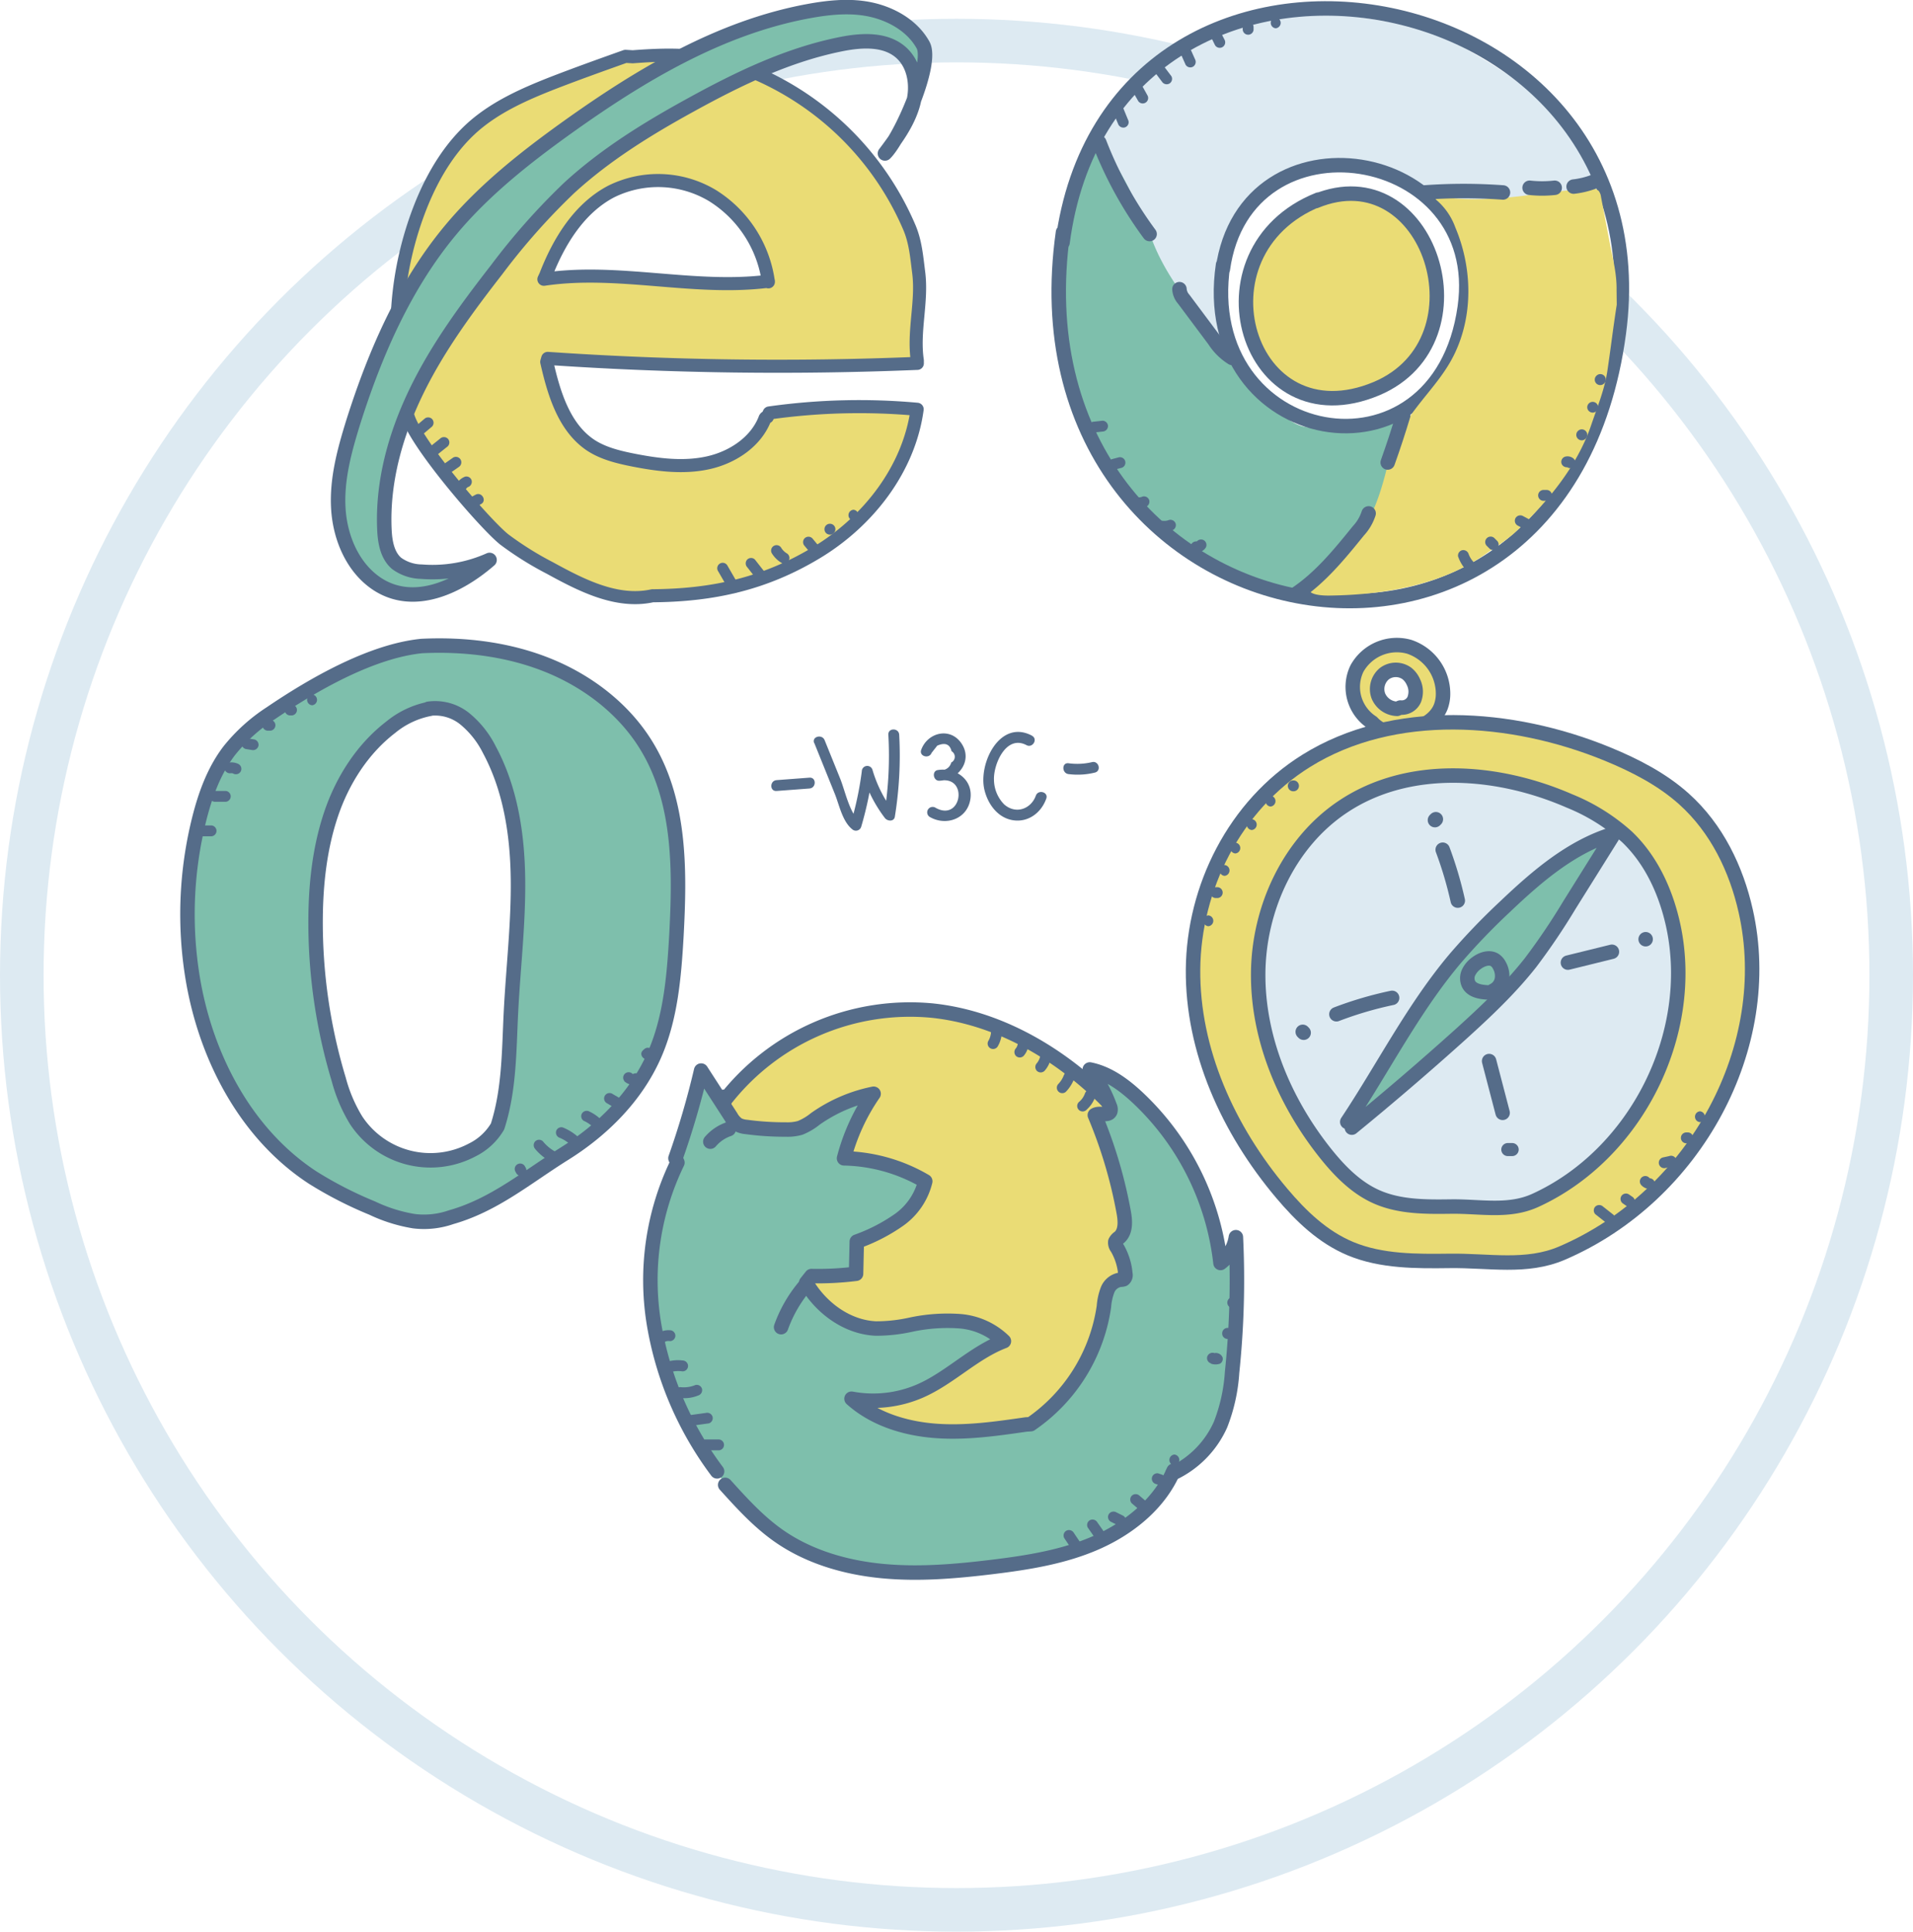 <svg id="service_img_5" data-name="service_img_5" xmlns="http://www.w3.org/2000/svg" viewBox="0 0 438.98 443.29"><defs><style>.cls-1,.cls-6{fill:none;}.cls-1{stroke:#ddeaf2;stroke-miterlimit:10;stroke-width:10px;}.cls-11,.cls-2,.cls-5{fill:#eadc75;}.cls-2,.cls-3,.cls-5,.cls-6,.cls-7,.cls-8{stroke:#556c89;stroke-linecap:round;stroke-linejoin:round;}.cls-2,.cls-8{stroke-width:3px;}.cls-3,.cls-8,.cls-9{fill:#7ebfac;}.cls-3,.cls-5,.cls-6,.cls-7{stroke-width:3.32px;}.cls-4{fill:#556c89;}.cls-10,.cls-7{fill:#ddeaf2;}</style></defs><title>service_img_5</title><circle class="cls-1" cx="219.49" cy="223.8" r="214.49"/><path class="cls-2" d="M176.51,94.77l-0.42.92h0a0.57,0.57,0,0,0-.58.44c-2.07,5.3-7.41,8.83-13,10.07s-11.41.51-17-.58c-3.51-.69-7.19-1.56-10.14-3.57-6-4.12-8.3-11.91-9.91-19l0.23-.8a774.29,774.29,0,0,0,84.81,1.14V82.73c-1-6.77,1.18-13.47.31-20.22-0.45-3.52-.72-6.93-2.09-10.21a67.35,67.35,0,0,0-37-36.21,49.28,49.28,0,0,0-8.91-2.65c-5.78-1.09-11.73-.86-17.6-0.41l-1.68-.1c-5.61,2-11.21,4-16.75,6.15-6.39,2.51-12.79,5.34-18,9.84-5.44,4.74-9.26,11.11-12,17.78a77.74,77.74,0,0,0-3.23,48.58c1.62,6.33,17.82,25.08,22.18,28.53a74.35,74.35,0,0,0,10.47,6.55c7.29,4,15.41,8.15,23.53,6.36,13.87-.1,25.71-2.73,37.6-9.88s21.27-19.17,23.13-32.92A147.39,147.39,0,0,0,176.51,94.77ZM125.23,63.19c3-7.74,7.65-15.37,15-19.23a24.27,24.27,0,0,1,23.29.94,27.79,27.79,0,0,1,12.8,19.78l0-.14c-17.07,2.18-34.49-3-51.51-.45Z"/><path class="cls-3" d="M203.07,35.22c3.52-3.42,11.12-20.59,8.75-24.88s-7-7-11.76-8.09-9.79-.57-14.61.32C165.19,6.32,147,17.2,130.22,29.2c-9.65,6.91-19.06,14.33-26.68,23.43C92.86,65.39,86.09,81,81.07,96.84c-2,6.45-3.84,13.13-3.43,19.89s3.36,13.67,9,17.34c8.24,5.32,18.3.86,25.7-5.57a32.1,32.1,0,0,1-15.62,2.69A9.91,9.91,0,0,1,91,129.28c-2.16-1.85-2.67-5-2.79-7.8-0.49-11.06,2.63-22.05,7.51-32S107.21,70.58,114,61.85a152.19,152.19,0,0,1,16.58-18.7c8.33-7.65,18-13.62,27.95-19.08,11-6.06,22.47-11.6,34.79-14,4.57-.88,9.83-1.14,13.35,1.9,3.28,2.84,4,7.82,2.81,12S205.68,31.76,203.07,35.22Z"/><path class="cls-4" d="M164.71,130.95l2.67,4.62a1.25,1.25,0,0,0,2.15-1.26l-2.67-4.62a1.25,1.25,0,0,0-2.15,1.26h0Z"/><path class="cls-4" d="M171.47,130.17l1.93,2.46a1.25,1.25,0,0,0,1.76,0,1.28,1.28,0,0,0,0-1.76l-1.93-2.46a1.25,1.25,0,0,0-1.76,0,1.28,1.28,0,0,0,0,1.76h0Z"/><path class="cls-4" d="M177.07,126.9a6.44,6.44,0,0,0,2.29,2.28,1.25,1.25,0,0,0,1.26-2.15,3.81,3.81,0,0,1-1.4-1.39,1.25,1.25,0,0,0-2.15,1.26h0Z"/><path class="cls-4" d="M184.64,125.29l1.15,1.38a1.26,1.26,0,0,0,1.76,0,1.27,1.27,0,0,0,0-1.76l-1.15-1.38a1.26,1.26,0,0,0-1.76,0,1.27,1.27,0,0,0,0,1.76h0Z"/><path class="cls-4" d="M190.33,122.69h0.23a1.25,1.25,0,0,0,0-2.49h-0.23a1.25,1.25,0,0,0,0,2.49h0Z"/><path class="cls-4" d="M195.84,119.47a1.25,1.25,0,0,0,0-2.49,1.25,1.25,0,0,0,0,2.49h0Z"/><path class="cls-4" d="M100.17,104.49l2.58-2.07a1.25,1.25,0,0,0,0-1.76,1.28,1.28,0,0,0-1.76,0l-2.58,2.07a1.25,1.25,0,0,0,0,1.76,1.28,1.28,0,0,0,1.76,0h0Z"/><path class="cls-4" d="M97.45,99.32l1.68-1.42a1.26,1.26,0,0,0,0-1.76,1.27,1.27,0,0,0-1.76,0l-1.68,1.42a1.26,1.26,0,0,0,0,1.76,1.27,1.27,0,0,0,1.76,0h0Z"/><path class="cls-4" d="M103.66,108.3l1.59-1.11a1.28,1.28,0,0,0,.45-1.71A1.26,1.26,0,0,0,104,105l-1.59,1.11a1.28,1.28,0,0,0-.45,1.71,1.26,1.26,0,0,0,1.71.45h0Z"/><path class="cls-4" d="M107,112.11a1.33,1.33,0,0,1,.36-0.32,1.29,1.29,0,0,0,.87-1.53,1.25,1.25,0,0,0-1.53-.87,4,4,0,0,0-1.46,1,1.27,1.27,0,0,0,0,1.76,1.26,1.26,0,0,0,1.76,0h0Z"/><path class="cls-4" d="M109.22,116.31l1.17-.63c1.41-.76.15-2.92-1.26-2.15l-1.17.63c-1.41.76-.15,2.92,1.26,2.15h0Z"/><path class="cls-5" d="M166.18,252.66a53.82,53.82,0,0,1,47.76-20.74c14.2,1.5,27.34,8.77,37.76,18.47,3.76,3.5,7.26,7.41,9.31,12.1,1.77,4,2.37,8.48,2.88,12.87,1,9.07,1.75,18.25.73,27.32s-3.85,18.1-9.3,25.46a25.45,25.45,0,0,1-7.92,7.31,29.82,29.82,0,0,1-10.21,3,76.28,76.28,0,0,1-53.28-12.25c-10.1-6.87-18.73-16.75-21.24-28.64-3.19-15.08,3.77-30.45,3.5-45.86v0.94Z"/><path class="cls-3" d="M166.41,340.76c3.78,4.18,7.61,8.4,12.23,11.65,6.9,4.85,15.31,7.3,23.72,8.12s16.91,0.09,25.31-.93c8.2-1,16.48-2.31,24-5.64s14.4-8.91,17.65-16.46l-0.33.67a22.47,22.47,0,0,0,11.09-11.25,39.87,39.87,0,0,0,2.65-12,204,204,0,0,0,.87-31,9.15,9.15,0,0,1-3.53,5.92,61.51,61.51,0,0,0-19-37.94c-3.14-2.93-6.76-5.62-11-6.47a32.13,32.13,0,0,1,4.6,8.44,1.7,1.7,0,0,1,.13,1.14c-0.45,1.21-2.47.21-3.57,0.89a107,107,0,0,1,6.62,22.24c0.37,2,.56,4.45-1,5.83a2.47,2.47,0,0,0-.92,1,1.89,1.89,0,0,0,.4,1.37,14.21,14.21,0,0,1,1.91,6,1.2,1.2,0,0,1-.41,1.23,1.62,1.62,0,0,1-.66.1,3.74,3.74,0,0,0-3,2.32,13.38,13.38,0,0,0-.85,3.84,39.6,39.6,0,0,1-16.81,27l-1.08.07c-6.91,1-13.89,2-20.85,1.46s-14-2.72-19.18-7.37a27.05,27.05,0,0,0,15.77-1.79c6.84-3,12.22-8.76,19.2-11.42a16.36,16.36,0,0,0-10.13-4.58A40.12,40.12,0,0,0,209,304a36.86,36.86,0,0,1-8,.88c-6.67-.29-12.68-4.78-16-10.51l1.21-1.53a69.66,69.66,0,0,0,10.23-.53l0.17-7.38a40.27,40.27,0,0,0,9.71-5,15.28,15.28,0,0,0,6-8.84,38.28,38.28,0,0,0-18.64-5.27A46.67,46.67,0,0,1,200.47,251a35.2,35.2,0,0,0-13.38,5.77,13.61,13.61,0,0,1-3.47,2.06,10.54,10.54,0,0,1-3.26.38,65.71,65.71,0,0,1-9.11-.59,5,5,0,0,1-1.91-.53,5.16,5.16,0,0,1-1.57-1.76l-6.88-10.65A191.12,191.12,0,0,1,155,265.8l0.45,1A61.75,61.75,0,0,0,150,303.41a77.79,77.79,0,0,0,14.55,34.25"/><path class="cls-6" d="M184.86,294.92a30.56,30.56,0,0,0-5.62,9.65"/><path class="cls-6" d="M167.23,259.12A9.67,9.67,0,0,0,163,262"/><path class="cls-4" d="M244.23,353l1.61,2.4a1.28,1.28,0,0,0,1.71.45,1.26,1.26,0,0,0,.45-1.71l-1.61-2.4a1.28,1.28,0,0,0-1.71-.45,1.26,1.26,0,0,0-.45,1.71h0Z"/><path class="cls-4" d="M249.63,350.59l1.32,1.88a1.28,1.28,0,0,0,1.71.45,1.26,1.26,0,0,0,.45-1.71l-1.32-1.88a1.28,1.28,0,0,0-1.71-.45,1.26,1.26,0,0,0-.45,1.71h0Z"/><path class="cls-4" d="M254.88,349.21l1.61,0.8a1.28,1.28,0,0,0,1.71-.45,1.26,1.26,0,0,0-.45-1.71l-1.61-.8a1.28,1.28,0,0,0-1.71.45,1.26,1.26,0,0,0,.45,1.71h0Z"/><path class="cls-4" d="M259.72,345l1.88,1.6a1.28,1.28,0,0,0,1.76,0,1.26,1.26,0,0,0,0-1.76l-1.88-1.6a1.28,1.28,0,0,0-1.76,0,1.26,1.26,0,0,0,0,1.76h0Z"/><path class="cls-4" d="M265.12,340.52l0.81,0.27a1.25,1.25,0,0,0,.66-2.4l-0.81-.27a1.25,1.25,0,0,0-.66,2.4h0Z"/><path class="cls-4" d="M269.48,336.29a1.25,1.25,0,0,0,0-2.49,1.25,1.25,0,0,0,0,2.49h0Z"/><path class="cls-4" d="M277.88,312.94a3.18,3.18,0,0,0,2.1,0,1.28,1.28,0,0,0,.57-1.41,1.61,1.61,0,0,0-1.2-1,1.25,1.25,0,0,0-1.53.87,1.28,1.28,0,0,0,.87,1.53c-0.22-.09.14,0.17-0.22-0.16l-0.32-.55h0l0.57-1.41h0l0.63-.17a0.41,0.41,0,1,0,.06,0l-0.3-.05-0.56-.11a1.28,1.28,0,0,0-1.53.87,1.26,1.26,0,0,0,.87,1.53h0Z"/><path class="cls-4" d="M282.95,306.14v-0.27a1.25,1.25,0,0,0-2.49,0v0.27a1.25,1.25,0,0,0,2.49,0h0Z"/><path class="cls-4" d="M282.77,300.18h0.54a1.25,1.25,0,0,0,0-2.49h-0.54a1.25,1.25,0,0,0,0,2.49h0Z"/><path class="cls-4" d="M161.77,332.83H165a1.25,1.25,0,0,0,0-2.49h-3.22a1.25,1.25,0,0,0,0,2.49h0Z"/><path class="cls-4" d="M159.14,327.13l3.5-.48a1.25,1.25,0,0,0,.87-1.53,1.28,1.28,0,0,0-1.53-.87l-3.5.48a1.25,1.25,0,0,0-.87,1.53,1.28,1.28,0,0,0,1.53.87h0Z"/><path class="cls-4" d="M156.13,320.82a8.49,8.49,0,0,0,4.09-.57,1.29,1.29,0,0,0,.87-1.53,1.26,1.26,0,0,0-1.53-.87,6.87,6.87,0,0,1-3.43.48,1.25,1.25,0,0,0-1.25,1.25,1.28,1.28,0,0,0,1.25,1.25h0Z"/><path class="cls-4" d="M154,314.84a6.88,6.88,0,0,1,2.64-.13,1.25,1.25,0,0,0,1.25-1.25,1.28,1.28,0,0,0-1.25-1.25,8.73,8.73,0,0,0-3.3.22,1.25,1.25,0,0,0,.66,2.4h0Z"/><path class="cls-4" d="M152.73,307.86a1.86,1.86,0,0,1,1-.09,1.26,1.26,0,0,0,1.25-1.25,1.27,1.27,0,0,0-1.25-1.25,4.37,4.37,0,0,0-2.24.43,1.26,1.26,0,0,0-.45,1.71,1.28,1.28,0,0,0,1.71.45h0Z"/><path class="cls-4" d="M227.42,236.38a4.56,4.56,0,0,1-.66,2.56,1.25,1.25,0,0,0,2.15,1.26,7,7,0,0,0,1-3.82c-0.05-1.6-2.54-1.61-2.49,0h0Z"/><path class="cls-4" d="M233.37,238.31a2.19,2.19,0,0,1-.24,2.25,1.28,1.28,0,0,0,0,1.76,1.26,1.26,0,0,0,1.76,0,4.66,4.66,0,0,0,.88-4.67,1.28,1.28,0,0,0-1.53-.87,1.26,1.26,0,0,0-.87,1.53h0Z"/><path class="cls-4" d="M238.78,241.92a3.91,3.91,0,0,1-.85,2.07,1.28,1.28,0,0,0,0,1.76,1.26,1.26,0,0,0,1.76,0,6.19,6.19,0,0,0,1.5-3.17,1.29,1.29,0,0,0-.87-1.53,1.26,1.26,0,0,0-1.53.87h0Z"/><path class="cls-4" d="M244.13,246.72a5.88,5.88,0,0,1-1.33,2.1,1.25,1.25,0,0,0,1.76,1.76,8.81,8.81,0,0,0,2-3.2,1.26,1.26,0,0,0-.87-1.53,1.27,1.27,0,0,0-1.53.87h0Z"/><path class="cls-4" d="M248.94,251a4.47,4.47,0,0,1-1.3,1.85,1.25,1.25,0,1,0,1.76,1.76,7,7,0,0,0,1.94-2.95,1.26,1.26,0,0,0-.87-1.53,1.27,1.27,0,0,0-1.53.87h0Z"/><path class="cls-5" d="M323.38,148.43a10.47,10.47,0,0,0-12,5,9.71,9.71,0,0,0,3.47,12.36c2.78,2.93,5.19,2.14,9.16,1.37,2.84-.55,5.59-2.3,6.62-5a8.45,8.45,0,0,0,.51-3A11.37,11.37,0,0,0,323.38,148.43Zm1.19,12a3.13,3.13,0,0,1-3.23,1.94l-0.75.3a4.83,4.83,0,0,1-4.31-3,4.58,4.58,0,0,1,1.37-5.05,4.35,4.35,0,0,1,5.19-.07,5.2,5.2,0,0,1,1.51,2A4.94,4.94,0,0,1,324.58,160.38Z"/><path class="cls-5" d="M358.43,287.58c-8.16,3.5-16.77,1.66-25.74,1.78-7.7.1-15.68,0.14-22.73-2.78-6.42-2.66-11.48-7.57-15.84-12.74-12.32-14.61-20.52-32.78-20.35-51.41s9.46-37.55,26-47.84c20-12.45,47.08-10.58,69.1-1.55,6.36,2.61,12.55,5.81,17.57,10.32,7.53,6.76,12,16.11,14.15,25.69C407.59,240,389.12,274.42,358.43,287.58Z"/><path class="cls-7" d="M352.32,275.47c-6.13,2.8-12.6,1.33-19.34,1.42-5.79.08-11.78,0.11-17.07-2.22-4.83-2.13-8.62-6.06-11.9-10.19-9.26-11.69-15.41-26.23-15.29-41.14s7.11-30.05,19.55-38.28c15.06-10,35.37-8.46,51.91-1.24a44.68,44.68,0,0,1,13.2,8.26c5.66,5.41,9,12.89,10.63,20.55C389.25,237.42,375.37,264.94,352.32,275.47Z"/><path class="cls-3" d="M309.16,257.46c8.31-12.5,15.13-26.06,24.81-37.53a151.08,151.08,0,0,1,11.3-11.77c7.36-7,15.36-13.93,25.11-16.84l-10.25,16.39a149.64,149.64,0,0,1-8.92,13.21c-4.72,6-10.34,11.28-16,16.41q-12.22,11-25,21.45"/><path class="cls-3" d="M341.63,227.76c-1.74-.08-3.79-0.35-4.61-1.89a3.15,3.15,0,0,1,0-2.74,5.62,5.62,0,0,1,1.84-2.13c1.22-.91,3-1.49,4.23-0.63a3.33,3.33,0,0,1,1,1.22,4.84,4.84,0,0,1,.54,3.23,3.57,3.57,0,0,1-2,2.54"/><path class="cls-3" d="M341.71,243.5l3.1,11.88"/><line class="cls-8" x1="346" y1="263.81" x2="347" y2="263.81"/><path class="cls-3" d="M306.67,232.76A84.45,84.45,0,0,1,319.45,229"/><path class="cls-3" d="M299.15,237l-0.21-.21"/><path class="cls-3" d="M331.06,195a88.15,88.15,0,0,1,3.46,11.68"/><path class="cls-3" d="M329.49,188l-0.21.21"/><path class="cls-3" d="M359.79,220.91l10.1-2.49"/><line class="cls-3" x1="377.63" y1="215.54" x2="377.63" y2="215.54"/><path class="cls-4" d="M366.09,278.65l2.41,1.9a1.29,1.29,0,0,0,1.76,0,1.26,1.26,0,0,0,0-1.76l-2.41-1.9a1.29,1.29,0,0,0-1.76,0,1.26,1.26,0,0,0,0,1.76h0Z"/><path class="cls-4" d="M372.48,276.23l0.8,0.55a1.26,1.26,0,0,0,1.71-.45,1.27,1.27,0,0,0-.45-1.71l-0.8-.55a1.26,1.26,0,0,0-1.71.45,1.27,1.27,0,0,0,.45,1.71h0Z"/><path class="cls-4" d="M376.59,271.93a2.9,2.9,0,0,0,1.59.91,1.28,1.28,0,0,0,1.53-.87,1.26,1.26,0,0,0-.87-1.53,0.63,0.63,0,0,1-.49-0.27,1.25,1.25,0,0,0-1.76,1.76h0Z"/><path class="cls-4" d="M382.34,268l1.34-.29a1.25,1.25,0,1,0-.66-2.4l-1.34.29a1.25,1.25,0,1,0,.66,2.4h0Z"/><path class="cls-4" d="M386.86,262.37h0.54a1.25,1.25,0,0,0,0-2.49h-0.54a1.25,1.25,0,0,0,0,2.49h0Z"/><path class="cls-4" d="M390.09,257.52a1.25,1.25,0,0,0,0-2.49,1.25,1.25,0,0,0,0,2.49h0Z"/><path class="cls-4" d="M278.89,206.09h0.54a1.25,1.25,0,0,0,0-2.49h-0.54a1.25,1.25,0,0,0,0,2.49h0Z"/><path class="cls-4" d="M281,201a1.25,1.25,0,0,0,0-2.49,1.25,1.25,0,0,0,0,2.49h0Z"/><path class="cls-4" d="M283.47,195.86a1.25,1.25,0,0,0,0-2.49,1.25,1.25,0,0,0,0,2.49h0Z"/><path class="cls-4" d="M287.24,190.48a1.25,1.25,0,0,0,0-2.49,1.25,1.25,0,0,0,0,2.49h0Z"/><path class="cls-4" d="M291.55,185.09a1.25,1.25,0,0,0,0-2.49,1.25,1.25,0,0,0,0,2.49h0Z"/><path class="cls-4" d="M296.66,181.59h0.27a1.25,1.25,0,0,0,0-2.49h-0.27a1.25,1.25,0,0,0,0,2.49h0Z"/><path class="cls-4" d="M277.28,212.56a1.25,1.25,0,0,0,0-2.49,1.25,1.25,0,0,0,0,2.49h0Z"/><path class="cls-9" d="M248.79,35.71l-4,16.41a52.05,52.05,0,0,0-2,12.14,52,52,0,0,0,.6,6.9l1.39,10.49a40.28,40.28,0,0,0,.87,5,40.29,40.29,0,0,0,2,5.53l5.41,12.65a11.51,11.51,0,0,0,1.49,2.77,27.15,27.15,0,0,0,2.27,2.17c3.16,3.11,4.09,8.13,7.66,10.77l-0.11.09a93.14,93.14,0,0,0,20.86,11.71,39.52,39.52,0,0,1,7.26,3.38c1.09,0.72,2.53,1.59,3.56.8l-0.15-.14c5.06-2.12,8.78-6.48,12.29-10.69l5.84-7a47.17,47.17,0,0,0,3.18-4.11,30.17,30.17,0,0,0,2.76-5.35A41.87,41.87,0,0,0,323,97.11a1.8,1.8,0,0,0-.07-0.86c-0.35-.82-1.53-0.7-2.38-0.44C316,97.21,309.76,97.61,305,98s-6.91.35-10.56-2.72c-1.9-1.6-4.59-3.4-6.52-5-1.62-1.32-2.23-3-3.73-4.44-1.24-1.19-1.49-2.85-2.37-4.33s-3.6-1.84-4.42-3.22a17.44,17.44,0,0,1-1.92-4c-0.67-2.35-.34-4.85-0.53-7.28a33.11,33.11,0,0,0-1.75-7.36h-1a53.2,53.2,0,0,0-4.18-14.64,23.87,23.87,0,0,0-10.17-11,10,10,0,0,0-4.54-1.27,5.28,5.28,0,0,0-4.19,1.89"/><path class="cls-10" d="M263.33,51.82C266,61.89,274.18,72,281.56,79.4c-2.08-7.84-2.59-16.33-.31-24.11,0.75-2.57.86-4.5,2.79-6.37,1.63-1.57,2.65-2.83,4.19-4.49,0.8-.86,2.47-1.82,3.26-2.69,2.31-2.54,4.39-3.2,7.76-3.84,7.28-1.38,14.4-1.79,20.93,1.71a49.29,49.29,0,0,0,6.65,3.21c1.12,0.38,3.43,1.35,4.26.39,0,0,27,6.77,38.37,4.06-2.28-5.58-9.44-17.61-13.62-22-6.36-6.6-14.45-11.21-22.42-15.74a35.41,35.41,0,0,0-5-2.48,33.89,33.89,0,0,0-6.84-1.55c-10.18-1.55-20.25-4-30.29-1.69A95,95,0,0,0,276.7,8.4c-3.41,1.41-6.8,4.6-9.69,6.89-3.15,2.5-6.73,4.73-9,8.06-1.58,2.34-3.41,3.83-5,6.17a4.62,4.62,0,0,0-.78,2c-0.06.85,1.95,3.4,2.42,4.11a73.62,73.62,0,0,1,8.26,16.83"/><path class="cls-5" d="M301.85,46.17c26.11-10.8,39.94,32,14.06,43C286.13,101.68,273,57.66,302.56,45.8"/><path class="cls-6" d="M243.82,55.69l0.11-2.39c-13.4,95,114.55,120,127.54,23.16C382.75-7.67,254.86-28.66,243.82,55.69Zm92.31,14.79c-6,42.69-61.67,32.17-55.47-9.72l-0.06,1.06C285.73,24.61,341.37,33.38,336.13,70.47Z"/><path class="cls-11" d="M371,69.92c-1,6.52-1.18,8.59-2.14,15.11-0.65,4.39-2.3,8.31-3.72,12.5-3.27,9.67-10.32,18.07-17.85,25a61.34,61.34,0,0,1-5.52,4c-10.44,7.67-23.91,10-36.87,10.15-1.41,0-4.53-.13-4.57-1.54,0-.6,1.58-1.42,1.95-1.89,2.58-3.3,6-5.86,8.64-9.11,4.88-6,6.72-13.84,8.42-21.39l0.07,0.89c3-9.22,10.15-14.12,14.09-21.88,4.61-9.07,4.42-20.19.46-29.56a15,15,0,0,0-4.53-6.46l0.65-.72c11.37,2.06,23-1,34.5-1.76a2.75,2.75,0,0,1,2.26.53,2.76,2.76,0,0,1,.55,1.4l2,10.54c0.69,3.55,1.63,7.07,1.57,10.8"/><path class="cls-3" d="M297.21,136.42c5.74-3.8,10.17-9.25,14.5-14.6a10.7,10.7,0,0,0,2.35-4"/><path class="cls-3" d="M322,95.29q-1.64,5.47-3.56,10.85"/><path class="cls-3" d="M252.26,32.71a89.75,89.75,0,0,0,11.54,21"/><path class="cls-3" d="M267.17,60.62"/><path class="cls-3" d="M270.65,66.36a3.86,3.86,0,0,0,1,2.33l7,9.37a13.23,13.23,0,0,0,4.1,4.08"/><path class="cls-3" d="M326.84,44.17a123.79,123.79,0,0,1,18.05,0"/><path class="cls-3" d="M351,43.09a26,26,0,0,0,5.76,0"/><path class="cls-3" d="M361.1,42.82a19,19,0,0,0,4.5-1.07"/><path class="cls-9" d="M335.83,127.48a6.74,6.74,0,0,0,1.3,2.24"/><path class="cls-4" d="M334.63,127.81a8.75,8.75,0,0,0,1.62,2.79,1.26,1.26,0,0,0,1.76,0,1.27,1.27,0,0,0,0-1.76,5.45,5.45,0,0,1-1-1.69,1.28,1.28,0,0,0-1.53-.87,1.26,1.26,0,0,0-.87,1.53h0Z"/><path class="cls-9" d="M342,124.31l0.75,0.75"/><path class="cls-4" d="M341.1,125.19l0.75,0.75a1.25,1.25,0,0,0,1.76-1.76l-0.75-.75a1.25,1.25,0,0,0-1.76,1.76h0Z"/><path class="cls-9" d="M348.85,119.52l1.18,0.63"/><path class="cls-4" d="M348.23,120.59l1.18,0.63a1.27,1.27,0,0,0,1.71-.45,1.26,1.26,0,0,0-.45-1.71l-1.18-.63a1.27,1.27,0,0,0-1.71.45,1.26,1.26,0,0,0,.45,1.71h0Z"/><line class="cls-9" x1="354" y1="113.31" x2="355" y2="113.31"/><path class="cls-4" d="M354.1,114.93H355a1.25,1.25,0,0,0,0-2.49H354.1a1.25,1.25,0,0,0,0,2.49h0Z"/><path class="cls-9" d="M359.51,106a0.8,0.8,0,0,1,.75.17"/><path class="cls-4" d="M359.84,107.25c-0.21,0-.42-0.11-0.21,0a1.25,1.25,0,0,0,1.71-.45,1.28,1.28,0,0,0-.45-1.71,2.11,2.11,0,0,0-1.71-.3,1.26,1.26,0,0,0-.87,1.53,1.27,1.27,0,0,0,1.53.87h0Z"/><path class="cls-9" d="M362.87,99.88l0.19-.19"/><path class="cls-4" d="M363.75,100.77l0.19-.19a1.25,1.25,0,0,0-1.76-1.76L362,99a1.25,1.25,0,0,0,1.76,1.76h0Z"/><line class="cls-9" x1="365" y1="93.31" x2="365" y2="93.31"/><path class="cls-4" d="M366.72,93.55V93.36a1.25,1.25,0,0,0-2.49,0v0.19a1.25,1.25,0,0,0,2.49,0h0Z"/><path class="cls-9" d="M367.16,87.21l0.19-.19"/><path class="cls-4" d="M368,88.09l0.19-.19a1.25,1.25,0,0,0-1.76-1.76l-0.19.19A1.25,1.25,0,0,0,368,88.09h0Z"/><path class="cls-9" d="M256.62,25.33L257.75,28"/><path class="cls-4" d="M255.42,25.67l1.13,2.71a1.29,1.29,0,0,0,1.53.87,1.25,1.25,0,0,0,.87-1.53L257.83,25a1.29,1.29,0,0,0-1.53-.87,1.25,1.25,0,0,0-.87,1.53h0Z"/><path class="cls-9" d="M260.89,20.16l1.4,2.45"/><path class="cls-4" d="M259.82,20.79l1.4,2.45A1.25,1.25,0,0,0,263.37,22L262,19.53a1.25,1.25,0,0,0-2.15,1.26h0Z"/><path class="cls-9" d="M266.15,16l1.55,2.05"/><path class="cls-4" d="M265.08,16.68l1.55,2.05a1.29,1.29,0,0,0,1.71.45,1.26,1.26,0,0,0,.45-1.71l-1.55-2.05a1.29,1.29,0,0,0-1.71-.45,1.26,1.26,0,0,0-.45,1.71h0Z"/><path class="cls-9" d="M272.25,12.23l0.89,2"/><path class="cls-4" d="M271.17,12.85l0.89,2a1.26,1.26,0,0,0,1.71.45,1.28,1.28,0,0,0,.45-1.71l-0.89-2a1.26,1.26,0,0,0-1.71-.45,1.28,1.28,0,0,0-.45,1.71h0Z"/><path class="cls-9" d="M279.22,8.4l0.67,1.36"/><path class="cls-4" d="M278.14,9l0.67,1.36a1.26,1.26,0,0,0,1.71.45A1.27,1.27,0,0,0,281,9.12L280.3,7.77a1.26,1.26,0,0,0-1.71-.45A1.27,1.27,0,0,0,278.14,9h0Z"/><line class="cls-9" x1="286" y1="6.31" x2="286" y2="7.31"/><path class="cls-4" d="M285.17,6.15V6.83a1.25,1.25,0,0,0,2.49,0V6.15a1.25,1.25,0,0,0-2.49,0h0Z"/><path class="cls-9" d="M292.74,5.25"/><path class="cls-4" d="M292.74,6.49a1.25,1.25,0,0,0,0-2.49,1.25,1.25,0,0,0,0,2.49h0Z"/><path class="cls-9" d="M251,98l2-.22"/><path class="cls-4" d="M251,99.26l2-.22a1.28,1.28,0,0,0,1.25-1.25A1.26,1.26,0,0,0,253,96.55l-2,.22A1.28,1.28,0,0,0,249.76,98,1.26,1.26,0,0,0,251,99.26h0Z"/><path class="cls-9" d="M255.52,106.55l1.59-.42"/><path class="cls-4" d="M255.85,107.76l1.59-.42a1.25,1.25,0,0,0-.66-2.4l-1.59.42a1.25,1.25,0,0,0,.66,2.4h0Z"/><path class="cls-9" d="M260.71,115.33a3.11,3.11,0,0,0,1.81-.18"/><path class="cls-4" d="M260.37,116.53a4.55,4.55,0,0,0,2.48-.18,1.28,1.28,0,0,0,.87-1.53,1.26,1.26,0,0,0-1.53-.87,2.15,2.15,0,0,1-1.15.18,1.28,1.28,0,0,0-1.53.87,1.26,1.26,0,0,0,.87,1.53h0Z"/><path class="cls-9" d="M266.79,120.75a3.47,3.47,0,0,0,1.8-.22"/><path class="cls-4" d="M266.79,122a4.54,4.54,0,0,0,2.13-.27,1.28,1.28,0,0,0,.87-1.53,1.26,1.26,0,0,0-1.53-.87,2.87,2.87,0,0,1-1.47.18,1.25,1.25,0,0,0-1.25,1.25,1.28,1.28,0,0,0,1.25,1.25h0Z"/><path class="cls-9" d="M274.47,125.48a1,1,0,0,0,1.13-.43"/><path class="cls-4" d="M274.14,126.68a2.34,2.34,0,0,0,2.54-1,1.26,1.26,0,0,0-.45-1.71,1.27,1.27,0,0,0-1.71.45,0.25,0.25,0,0,1,.28-0.14,1.27,1.27,0,0,0-1.53.87,1.26,1.26,0,0,0,.87,1.53h0Z"/><path class="cls-3" d="M148.81,171.92c-5-8.66-13.32-15.21-22.57-19.05s-19.45-5.1-29.46-4.62c-11.63,1.17-25,8.88-34.69,15.46a40.13,40.13,0,0,0-9.49,8.58c-3.52,4.61-5.53,10.21-6.93,15.84a90.1,90.1,0,0,0-1.45,36.35c3,18.08,12.2,35.75,27.55,45.77a89.53,89.53,0,0,0,13.66,7,35.52,35.52,0,0,0,9.58,3,18.93,18.93,0,0,0,8.52-.92c9.91-2.82,17.25-9.1,26-14.57s16.36-13.07,20.55-22.48c3.8-8.54,4.59-18.08,5.13-27.41C156,200.21,156.2,184.62,148.81,171.92Zm-31.56,60.34c-0.44,8.81-.36,17.8-3.06,26.2l-0.05.11a13.87,13.87,0,0,1-5.78,5.33,20.44,20.44,0,0,1-26.65-6.83,35.19,35.19,0,0,1-3.95-9.26,124.81,124.81,0,0,1-5.34-37.13c0.07-8.13,1-16.34,3.61-24s7.2-14.86,13.66-19.81a20,20,0,0,1,9-4.21l-0.38,0a10.83,10.83,0,0,1,8.43,2.36,21.72,21.72,0,0,1,5.54,7c4.85,9,6.45,19.42,6.58,29.64S117.77,222.05,117.25,232.26Z"/><path class="cls-4" d="M122.81,263.68a11.5,11.5,0,0,0,3.31,2.74,1.25,1.25,0,0,0,1.26-2.15,9.63,9.63,0,0,1-2.8-2.35,1.26,1.26,0,0,0-1.76,0,1.28,1.28,0,0,0,0,1.76h0Z"/><path class="cls-4" d="M128.48,261.13a8.72,8.72,0,0,1,2.71,1.82,1.25,1.25,0,0,0,1.76-1.76,11.93,11.93,0,0,0-3.81-2.46,1.25,1.25,0,0,0-1.53.87,1.28,1.28,0,0,0,.87,1.53h0Z"/><path class="cls-4" d="M134,257.23a8.16,8.16,0,0,1,2.79,2.13,1.26,1.26,0,0,0,1.76,0,1.27,1.27,0,0,0,0-1.76,9.89,9.89,0,0,0-3.3-2.52,1.28,1.28,0,0,0-1.71.45,1.26,1.26,0,0,0,.45,1.71h0Z"/><path class="cls-4" d="M139.16,253.11l1.58,0.93a1.25,1.25,0,0,0,1.26-2.15l-0.59-.36a1.25,1.25,0,0,0-1.26,2.15l0.59,0.36,1.26-2.15-1.58-.93a1.25,1.25,0,0,0-1.26,2.15h0Z"/><path class="cls-4" d="M143.24,248.1a2.86,2.86,0,0,0,3.29.53,1.26,1.26,0,0,0,.45-1.71,1.28,1.28,0,0,0-1.71-.45c0.16-.07,0,0,0,0a0.27,0.27,0,0,1-.22-0.12,1.25,1.25,0,0,0-1.76,1.76h0Z"/><path class="cls-4" d="M149.31,242.78l0.27-.24c1.18-1.09-.58-2.85-1.76-1.76l-0.27.24c-1.18,1.09.58,2.85,1.76,1.76h0Z"/><path class="cls-4" d="M118.24,268.81l0.28,0.5a1.25,1.25,0,0,0,2.15-1.26l-0.28-.5a1.25,1.25,0,0,0-2.15,1.26h0Z"/><path class="cls-4" d="M46.21,191.92h2.33a1.25,1.25,0,0,0,0-2.49H46.21a1.25,1.25,0,0,0,0,2.49h0Z"/><path class="cls-4" d="M49.24,184H51.8a1.25,1.25,0,0,0,0-2.49H49.24a1.25,1.25,0,0,0,0,2.49h0Z"/><path class="cls-4" d="M53.07,177.44a0.86,0.86,0,0,1,.44.08,1.28,1.28,0,0,0,1.71-.45,1.26,1.26,0,0,0-.45-1.71,3.65,3.65,0,0,0-2.36-.34,1.26,1.26,0,0,0-.87,1.53,1.28,1.28,0,0,0,1.53.87h0Z"/><path class="cls-4" d="M56.36,171.88l1.4,0.23a1.29,1.29,0,0,0,1.53-.87,1.26,1.26,0,0,0-.87-1.53l-1.4-.23a1.29,1.29,0,0,0-1.53.87,1.26,1.26,0,0,0,.87,1.53h0Z"/><path class="cls-4" d="M61.36,167.68h0.7a1.25,1.25,0,0,0,0-2.49h-0.7a1.25,1.25,0,0,0,0,2.49h0Z"/><path class="cls-4" d="M66.48,164.18H67a1.25,1.25,0,0,0,0-2.49H66.48a1.25,1.25,0,0,0,0,2.49h0Z"/><path class="cls-4" d="M71.61,161.85a1.25,1.25,0,0,0,0-2.49,1.25,1.25,0,0,0,0,2.49h0Z"/><path class="cls-4" d="M178.19,181.52l7.57-.57c1.59-.12,1.6-2.61,0-2.49l-7.57.57c-1.59.12-1.6,2.61,0,2.49h0Z"/><path class="cls-4" d="M186.86,170.52l4.75,11.77c1,2.54,1.71,6.2,3.93,8a1.27,1.27,0,0,0,2.08-.55A79.7,79.7,0,0,0,200.28,177l-2.45.33a31.67,31.67,0,0,0,5.23,10.4c0.56,0.74,2.09.89,2.28-.3a87.77,87.77,0,0,0,1-18.82c-0.09-1.6-2.58-1.61-2.49,0a84.64,84.64,0,0,1-.92,18.16l2.28-.3a29.7,29.7,0,0,1-5-9.8,1.25,1.25,0,0,0-2.45.33,75.46,75.46,0,0,1-2.56,12.07l2.08-.55c-2.32-1.87-3.38-7.12-4.48-9.83l-3.57-8.83c-0.59-1.47-3-.83-2.4.66h0Z"/><path class="cls-4" d="M213.79,172.75l1.28-1.63q2.69-1.17,3.29,1.28a1.47,1.47,0,0,1-.08,2.59,2.29,2.29,0,0,1-2.75,1.69l0.33,2.45c6.47-1,4.72,9.72-1.3,6.17a1.25,1.25,0,0,0-1.26,2.15c3.79,2.23,8.76.47,9.39-4.16,0.61-4.46-3.45-7.22-7.5-6.57-1.4.22-1.05,2.49,0.33,2.45,4.41-.12,7.9-4.69,5-8.72-2.64-3.66-7.72-2.29-9.13,1.63-0.54,1.51,1.86,2.16,2.4.66h0Z"/><path class="cls-4" d="M236.8,168.82c-7.36-3.88-12.33,6.36-10.91,12.4,0.77,3.25,3,6.42,6.5,7s6.53-1.65,7.7-4.95c0.54-1.51-1.87-2.17-2.4-.66-1.08,3-4.55,4.36-7.25,2a8.19,8.19,0,0,1-2.35-5.66c-0.15-3.48,2.75-10.43,7.46-7.95,1.42,0.75,2.68-1.4,1.26-2.15h0Z"/><path class="cls-4" d="M245.24,177.65a16.58,16.58,0,0,0,6-.35c1.56-.38.9-2.78-0.66-2.4a14.69,14.69,0,0,1-5.38.26c-1.59-.2-1.57,2.29,0,2.49h0Z"/></svg>